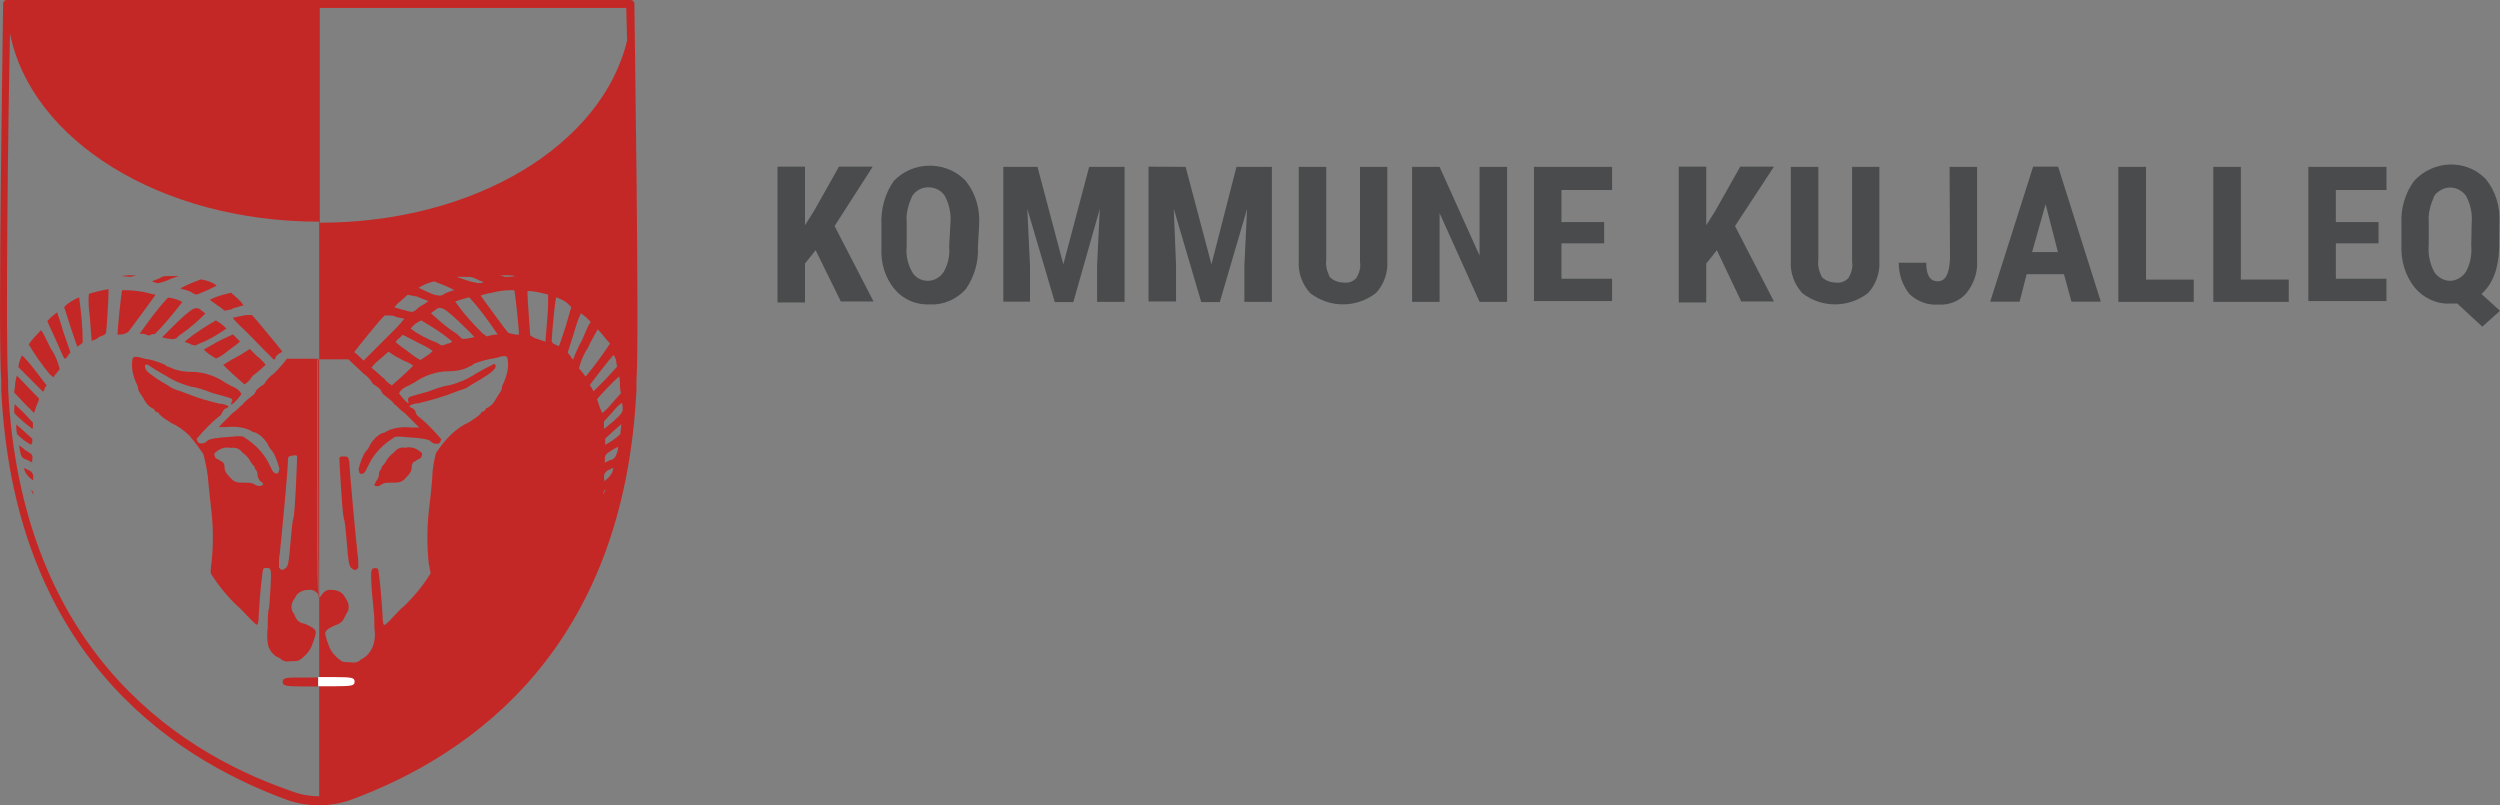 <?xml version="1.0" encoding="utf-8"?>
<!-- Generator: Adobe Illustrator 27.9.0, SVG Export Plug-In . SVG Version: 6.00 Build 0)  -->
<svg version="1.1" id="Layer_1" xmlns="http://www.w3.org/2000/svg" xmlns:xlink="http://www.w3.org/1999/xlink" x="0px" y="0px"
	 viewBox="0 0 1200 386.5" style="enable-background:new 0 0 1200 386.5;" xml:space="preserve">
<rect x="0" y="0" width="1200" height="386.5" fill="#808080" stroke="none"/>
<style type="text/css">
	.st0{fill:#494B4C;}
	.st1{fill:#C42826;}
	.st2{fill:#FFFFFF;}
</style>
<g>
	<path class="st0" d="M391.5,120.1l-5.1,6.4v18.7h-13.2V80h13.2v28.1l4.3-6.8l12-21.3h16.2l-18.3,28.5l18.7,36.2h-15.7L391.5,120.1z
		"/>
	<path class="st0" d="M469.4,118.4c0.4,7.2-1.7,14.5-5.9,20.5c-4.3,4.7-10.7,7.6-17,7.2c-6.4,0.4-12.8-2.2-17-7.2
		c-4.7-5.5-6.8-12.8-6.4-20v-11.1c-0.4-7.2,1.7-15,5.9-20.9c8.9-9.4,23.9-9.8,33.3-1.3l0,0l1.3,1.3c4.7,5.9,6.8,13.2,6.4,20.9
		L469.4,118.4L469.4,118.4z M456.2,107.4c0.4-4.7-0.4-8.9-2.6-13.2c-2.6-4.3-8.5-5.5-12.8-3c-1.3,0.9-2.2,1.7-3,3
		c-1.7,3.9-3,8.1-2.6,12.4v11.5c-0.4,4.3,0.4,8.5,2.6,12.4c1.7,3,4.7,4.3,7.6,4.3c3,0,5.9-1.7,7.6-4.3c2.2-3.9,3-8.1,2.6-12.4
		L456.2,107.4L456.2,107.4z"/>
	<path class="st0" d="M498,80.1l12.4,46.8l12.4-46.8h17v64.8h-13.2v-17.4l1.3-27.2L515.2,145h-8.9l-13.2-44.8l1.3,27.2v17.4h-12.8
		V80.1H498L498,80.1z"/>
	<path class="st0" d="M569.1,80.1l12.4,46.8l12-46.8h17v64.8h-13.2v-17.4l1.3-27.2L585.5,145h-8.9l-13.2-44.8l1.1,27.1v17.4h-13.2
		V80L569.1,80.1C569.1,80,569.1,80.1,569.1,80.1z"/>
	<path class="st0" d="M665.9,80.1v45.2c0.4,5.5-1.7,11.5-5.5,15.4c-9.4,7.2-22.2,7.2-31.5,0c-3.9-4.3-5.9-9.8-5.5-15.7V80.1h13.2
		v44.8c-0.4,2.6,0.4,5.5,1.7,8.1c1.7,1.7,4.3,2.6,6.4,2.6c2.6,0.4,4.7-0.4,6.4-2.2c1.3-2.2,2.2-5.1,1.7-7.6V80.1H665.9L665.9,80.1z"
		/>
	<path class="st0" d="M723.4,144.9h-13.2l-19.2-42.6v42.6h-13.2V80.1h13.2l19.2,42.6V80.1h13.2V144.9z"/>
	<path class="st0" d="M770,116.8h-20.5v17h24.3v10.7h-37.5V80.1h37.5v11.1h-24.3v15.4H770V116.8L770,116.8z"/>
	<path class="st0" d="M824.1,120.1l-5.1,6.4v18.7h-13.2V80h13.2v28.1l4.3-6.8l12-21.3h16.2l-18.7,28.5l18.7,36.2h-15.7L824.1,120.1z
		"/>
	<path class="st0" d="M902.1,80.1v45.2c0.4,5.5-1.7,11.5-5.5,15.4c-9.4,7.2-22.2,7.2-31.5,0c-3.9-4.3-5.9-9.8-5.5-15.7V80.1h13.2
		v44.8c-0.4,2.6,0.4,5.5,1.7,8.1c1.7,1.7,4.3,2.6,6.4,2.6c2.6,0.4,4.7-0.4,6.4-2.2c1.3-2.2,2.2-5.1,1.7-7.6V80.1H902.1L902.1,80.1z"
		/>
	<path class="st0" d="M935.8,80.1h13.2v45.2c0.4,5.5-1.7,11.1-5.1,15.4c-3.4,3.9-8.5,5.9-13.7,5.5c-5.1,0.4-10.2-1.7-13.7-5.1
		c-3.4-4.3-5.1-9.4-5.1-15h13.2c0,5.9,1.7,8.9,5.5,8.9s5.5-3.4,5.9-10.7L935.8,80.1L935.8,80.1z"/>
	<path class="st0" d="M990.7,131.6h-17.9l-3.4,13.2h-14.1L975.9,80h12l20.5,64.8h-14.1L990.7,131.6z M975.4,121h12.4l-5.9-23
		L975.4,121z"/>
	<path class="st0" d="M1030,134.2h23v10.7h-36.2V80.1h13.3V134.2z"/>
	<path class="st0" d="M1075.6,134.2h23v10.7h-36.2V80.1h13.2L1075.6,134.2L1075.6,134.2z"/>
	<path class="st0" d="M1141.7,116.8h-20.5v17h24.3v10.7h-37.5V80.1h37.5v11.1h-24.3v15.4h20.5V116.8L1141.7,116.8z"/>
	<path class="st0" d="M1199.6,117.6c0,10.7-3,18.7-8.5,23.5l8.9,8.1l-8.5,7.6l-12-11.1h-3.4c-6.4,0.4-12.8-2.6-17-7.6
		c-4.7-5.9-6.8-13.2-6.4-20.9v-9.8c-0.4-7.2,1.7-15,6.4-20.9c8.9-9.4,23.9-10.2,33.3-1.3l0.9,0.9c4.7,5.9,6.8,13.2,6.4,20.5
		L1199.6,117.6L1199.6,117.6z M1186.4,107.4c0.4-4.7-0.4-8.9-2.6-13.2c-3-4.3-8.5-5.5-12.8-2.6c-1.3,0.9-2.2,1.7-2.6,2.6
		c-1.7,3.9-3,8.1-2.6,12.4v10.7c-0.4,4.7,0.4,8.9,2.6,13.2c1.7,2.6,4.7,4.3,7.6,4.3s5.9-1.7,7.6-4.3c2.2-3.9,3-8.5,2.6-12.8
		L1186.4,107.4L1186.4,107.4z"/>
	<path class="st1" d="M152.7,230.6v-58.4h-15l-1.7,2.2l-3,3.4c-0.9,0.9-1.7,1.7-3,2.6c-0.9,0.9-1.7,1.7-2.6,3
		c-0.4,0.9-0.9,1.3-1.7,1.7c-1.3,0.9-2.6,1.7-3,3c-0.4,0.4-0.4,0.9-0.9,1.3c-1.7,1.3-3.4,2.6-4.7,3.9c-0.4,0.9-1.3,1.3-1.7,1.7
		c-0.9,0.9-2.6,2.6-3.9,3.4l-4.3,4.3L105,205h3.9c3.9-0.4,8.1,0,11.5,1.7c0.4,0.4,1.3,0.9,2.2,0.9c2.6,1.3,4.3,3,5.9,5.5
		c0.4,1.3,1.3,2.6,2.2,3.4c1.7,2.6,2.6,5.5,3.4,8.5c0,0.4-0.4,1.3-0.4,1.7c-0.9,1.3-2.6,0.4-3.4-1.7l-1.7-3.4
		c-2.6-4.7-6.4-8.5-11.1-11.5c-0.9-0.9-2.2-0.9-7.2-0.4c-6.4,0.4-10.2,0.9-11.1,2.2c-0.4,0.4-1.3,0.9-2.2,0.9c-1.3,0-1.7,0-2.2-0.9
		c0-0.4-0.4-0.9-0.4-1.3c3.4-3.9,6.8-7.6,10.7-10.7c0.9-0.4,1.3-1.3,1.7-2.2c0.4-0.9,0.9-1.3,1.7-1.7c0.4,0,0.9-0.4,1.3-0.9
		c-1.3-0.9-3-1.3-4.3-1.3c-5.5-1.3-11.1-3-13.2-3.9l-5.9-2.2c-1.3-0.4-3-0.9-4.3-1.7c-0.4-0.4-0.9-0.4-1.3-0.9
		c-3-1.7-5.9-3.4-8.5-5.5c-1.3-0.9-2.2-1.7-2.6-3c-0.4-1.7,0.4-2.2,2.2-0.9l3.4,2.2c2.2,1.3,3,1.7,3.9,2.2c3.9,2.6,8.1,4.3,12.4,5.5
		c3.4,0.4,6.8,1.7,10.2,3c1.7,0.4,3,0.9,4.7,1.3c1.7,0.4,3,0.9,4.3,1.3c0.9,0.4,0.9,1.3,0.4,1.7l0,0c-0.4,0.9-0.4,1.3,0,1.3
		c1.7-1.3,3.4-3,4.7-5.1c-0.9-1.7-2.2-2.6-3.9-3.4c-1.3-0.4-2.2-1.3-3.4-1.7c-4.7-3.4-10.7-5.5-16.6-5.5c-3,0-6.4-0.4-9.4-1.7
		c-0.4-0.4-1.3-0.4-2.2-0.9c-0.4,0-0.9-0.4-1.3-0.9c-2.2-0.9-4.3-1.7-6.4-2.2c-1.3-0.4-3-0.4-4.3-0.9c-3-0.9-3.9-0.9-4.7,0
		c-0.9,4.3,0,8.1,1.7,12c0.4,0.9,0.9,1.7,0.9,2.6s0.4,1.3,0.9,2.2c0.4,0.4,0.4,0.9,0.9,1.3c0.4,0.9,0.9,1.3,1.3,2.2
		c0.9,1.7,2.2,3,3.9,3.9c0.4,0,0.9,0.4,0.9,0.9c0.4,0.4,0.9,0.9,1.3,0.9c0.4,0,0.9,0.4,0.9,0.9c1.7,1.7,3.9,3,5.9,4.3
		c3,1.3,5.9,3.4,8.5,5.9c2.6,3,4.7,5.9,6.8,8.9c0.9,3.4,1.7,7.2,2.2,11.1c0.4,5.5,1.3,12.8,1.7,16.6c0.9,8.1,0.9,16.6,0,24.8
		c-0.4,2.2-0.4,4.3-0.4,4.7c3.4,5.5,7.6,10.7,12.4,15.4c2.2,1.7,4.3,4.3,7.2,7.2c0.9,0.9,1.7,1.7,2.6,2.2c0.4,0,0.9-0.9,0.9-5.1
		c0.4-7.6,1.7-21.3,2.2-21.8c0.4-0.4,0.9-0.4,1.7-0.4c2.2,0,2.2,0.9,1.7,10.2c-0.4,4.7-0.4,9.4-0.9,9.8c-0.4,3-0.4,5.5-0.4,8.5
		c-0.4,3-0.4,6.4,0.4,9.4c0.9,2.2,2.6,4.3,4.7,5.1c0.4,0.4,1.3,0.4,1.3,0.9c1.3,0.9,2.6,1.3,4.3,0.9c1.3,0,3,0,4.3-0.4
		c2.6-1.7,4.7-3.9,5.9-6.4c0.9-2.2,1.7-4.3,2.2-6.8c0-1.7-1.3-2.6-5.1-4.3c-2.2-0.4-3.9-1.3-4.7-3.4c-0.4-0.4-0.4-1.3-0.9-1.7
		c-1.3-1.7-1.3-4.3,0-6.4c0.4-0.4,0.9-1.3,1.3-2.2c1.3-1.7,3.4-2.6,5.5-2.6c2.2-0.4,3.9,0.4,5.1,2.2
		C153.2,290.3,152.7,293.2,152.7,230.6L152.7,230.6z M126.3,232.6c-0.9,0.9-2.6,0.9-3.9,0c-1.3-0.9-2.6-0.9-3.9-0.9
		c-5.1,0-5.9,0-8.5-3c-1.3-1.3-2.2-2.6-2.2-4.3c0-1.3-0.4-2.6-1.7-3c-0.4-0.4-1.3-0.9-2.2-1.3c-0.4-0.4-0.8-0.4-0.8-1.2
		c-0.4-0.9-0.4-1.3,0.9-2.2c2.2-1.7,4.3-2.2,6.8-1.7c2.2-0.4,4.3,0.4,5.5,2.2c1.3,0.9,2.6,2.2,3.4,3.4c0.4,0.9,0.9,1.7,1.7,2.6
		c0.4,0.4,0.9,0.9,0.9,1.3s0.4,0.9,0.4,0.9c0.4,0.4,0.9,1.3,0.9,2.2c0,1.3,0.4,2.2,1.3,3.4C125.9,231.4,126.3,232.2,126.3,232.6
		L126.3,232.6z M140.8,248.9c-0.4,0.9-0.9,5.5-1.3,10.7c-0.9,11.5-1.3,12.4-2.6,13.2c-0.9,0.9-2.2,0.9-2.6,0c0,0,0,0-0.4-0.4
		c0-2.2,0-4.7,0.4-6.8c0.9-8.1,3.9-40.5,3.9-43.9c0-2.6,0-2.6,2.2-3c2.2-0.4,2.2,0,2.2,0.9S141.7,246.3,140.8,248.9z M15.9,237.4
		c-0.4-1.3-0.9-2.2-1.3-2.6l0.4,0.4C15.9,235.7,16.3,237,15.9,237.4L15.9,237.4z M15.9,230.6c-0.4-0.4-1.3-0.9-1.7-1.3
		c-1.3-1.3-2.6-3-2.6-4.7l1.7,0.9c1.7,0.4,3,2.2,2.6,3.9C15.9,229.7,15.9,230.6,15.9,230.6L15.9,230.6z M15.5,222
		c-0.9-0.4-1.7-0.9-2.6-1.3c-1.7-0.4-2.6-1.3-3-3c-0.4-1.3-0.4-2.6-0.9-3.9c0.9,0.4,1.7,0.9,3,2.2c3.9,2.2,3.9,2.6,3.4,5.1
		C15.5,221.6,15.5,222,15.5,222L15.5,222z M15,213.5c-2.6-1.3-4.7-3-6.8-5.1c-0.4-1.7-0.4-3-0.4-4.7l3.4,3l4.3,3.9v1.7
		C15.5,212.6,15,213.1,15,213.5z M15.5,205.8c-1.7-1.3-3-2.2-4.3-3.4c-4.4-3.9-4.4-3.9-4.4-5.1s0-2.2,0.4-3.4
		c0.4,0.9,2.2,2.2,4.3,4.3l4.3,4.7v2.2C15.9,205,15.9,205.4,15.5,205.8L15.5,205.8z M16.3,198.2c-0.9-0.9-2.6-2.6-4.7-4.7l-4.8-5.1
		l0.4-3c0-1.7,0.4-3.4,0.9-5.1c2.2,2.2,9.8,10.2,10.7,11.1c0,0-0.4,1.7-1.3,3.4C17.2,196,16.7,197.3,16.3,198.2L16.3,198.2z
		 M20.6,188c-0.9-0.9-3-3-5.9-5.9l-5.9-5.9l0.4-2.2c0.4-1.3,0.9-2.6,1.3-3.4c1.3,0.9,3.4,3.4,6.4,7.2l5.5,7.2l-0.9,1.2
		C21.5,187.1,21.1,187.5,20.6,188L20.6,188z M117.3,184.5c-3.4-3-6.8-5.9-10.2-9.4c0.9-0.4,2.6-1.7,5.1-3c2.6-1.3,4.7-2.6,7.2-4.3
		l0.4-0.4l3.4,3.4c1.7,1.3,3,2.6,4.3,4.3c0,0-2.2,2.2-6.4,5.5C119.9,182.8,118.6,183.7,117.3,184.5L117.3,184.5z M24,179.8
		c-3.9-4.7-7.2-9.4-10.2-14.5c1.7-2.6,3.9-4.7,5.9-6.8c0.9,0.9,2.2,3.9,4.7,8.9c2.2,3,3.4,6.4,4.3,9.8c-0.9,0.9-1.3,1.7-2.2,2.6
		l-0.8,1.3L24,179.8z M30.9,172.1c-0.4-0.4-2.2-4.7-4.3-9.4c-2.2-4.7-3.9-8.5-3.9-8.5c1.3-1.7,3-3,4.7-4.3c0.4,1.3,1.7,4.7,3,9.4
		l3.4,9.8l-1.3,1.7C32.1,171.7,31.7,172.1,30.9,172.1L30.9,172.1z M131.4,172.6c-0.9-0.9-2.6-2.6-5.5-5.5s-8.1-8.5-10.7-10.7
		c-1.7-1.7-3-3-3.4-3.9l4.3-0.9c1.3-0.4,3-0.4,4.3-0.4c0.4,0,0.9,0,0.9,0.4c1.3,1.3,13.2,15.7,14.1,17v0.4c-1.3,0.4-2.2,1.3-3,2.2
		C132.3,172.1,131.9,172.6,131.4,172.6z M103.7,172.1c-2.2-1.3-4.3-2.6-5.9-4.3c2.2-1.3,4.7-2.6,6.8-3.9l7.2-3.4l1.7,1.7
		c0.4,0.4,1.3,1.3,1.7,1.7c-0.9,0.9-2.6,2.2-5.5,4.3C108,169.6,105.8,171.3,103.7,172.1L103.7,172.1z M37.2,166.6
		c-0.4-0.9-1.7-4.7-3.4-9.8l-3-9.4l1.3-1.3c1.7-1.3,3.9-2.6,5.9-3.4c0.9,7.2,1.7,14.1,1.7,21.3c0,0.9-0.9,1.3-1.7,1.7L37.2,166.6z
		 M93.9,165.8c-1.3,0-2.2-0.4-3-0.9c-0.9-0.4-1.7-0.4-2.2-0.9l0.4-0.4c4.7-3.9,9.4-6.8,14.5-9.8c1.7,0.9,3.4,2.2,5.1,3.9
		c-3.9,2.6-7.6,5.1-12,6.8C95.6,164.9,94.8,165.3,93.9,165.8L93.9,165.8L93.9,165.8z M44,163.6c0-0.4-0.4-5.1-0.9-11.5
		c-0.4-3.4-0.9-7.2-0.4-11.1c3-0.9,6.4-1.7,9.4-2.2c0,0.4,0,0.9,0,1.3c0,3-0.9,19.2-1.3,20c-0.9,0.9-2.2,1.3-3.4,1.7
		C46.6,162.8,45.3,163.2,44,163.6L44,163.6z M83.3,162.8c-1.7,0-3.9-0.4-5.5-0.9c2.6-2.6,5.1-5.1,7.6-7.6c5.1-4.7,7.2-6.4,8.9-6.4
		c0.9,0,1.7,0.4,2.6,1.3c0.4,0.4,1.3,0.9,1.7,1.3c-3.4,3.4-7.2,6.8-11.5,9.8c-0.9,0.4-1.7,1.3-2.6,2.2
		C84.2,162.3,83.7,162.8,83.3,162.8L83.3,162.8z M71.8,161c-0.4,0-1.3,0-1.7-0.4c-0.9-0.4-1.7-0.4-2.6-0.4H67
		c4.3-5.9,8.5-12,13.7-17.4c2.6,0.4,4.7,0.9,6.8,2.2c-4.3,5.5-8.5,10.7-13.2,15.4C73.1,160.2,72.6,160.6,71.8,161L71.8,161L71.8,161
		z M57.2,160.6h-0.8c0-2.6,1.7-19.2,2.2-21.3h1.7c3,0,5.9,0.4,8.9,0.9c3.4,0.9,5.5,1.3,5.5,1.3c-0.9,1.3-12.4,17-13.2,17.9
		C60.2,160.2,59,160.6,57.2,160.6L57.2,160.6z M108,149.1c-0.4,0-0.9-0.4-1.3-0.9l-4.3-3l-1.7-1.3c1.7-0.9,3.9-1.7,5.5-2.2l4.7-1.2
		l3.4,3c0.9,0.9,1.7,1.7,2.6,3c-1.3,0.4-3,0.9-4.3,1.3h-0.4C111,148.8,109.2,148.8,108,149.1L108,149.1z M94.4,141.4
		c-0.9,0-1.3-0.4-2.2-0.9c-1.3-0.9-3-1.3-4.7-1.7l-0.9-0.4c3-1.7,6.4-3,9.8-4.3c2.6,0.4,5.5,1.3,7.6,3c-2.5,1.3-5.1,2.6-7.6,3.5
		C96,141,95.2,141,94.4,141.4L94.4,141.4z M76,135.9c-0.9,0-2.2-0.4-3-0.9l0.9-0.4c1.3-0.4,2.6-0.9,3.9-1.7c0.9-0.4,1.7-0.4,3-0.4
		h5.1l-3.9,1.3C80.3,134.7,78.1,135.5,76,135.9z M62.8,132.9c-1.7,0-3-0.4-4.7-0.4c2.2-0.4,4.7-0.4,6.8-0.4h0.9
		C64.9,132.1,64.1,132.5,62.8,132.9L62.8,132.9L62.8,132.9z M304.5,1.7c0-0.9-0.9-1.7-1.7-1.7l0,0H3.1C2.3,0,1.5,0.9,1.5,1.7
		c0,6.4-2.6,159.8-0.9,181.1c0,1.3,0,3,0,4.3c5.9,123.6,78,175.2,137.3,196.9c9.8,3.4,20.5,3.4,30.3,0
		c59.2-21.8,131.3-73.3,137.3-196.9c0-1.3,0-3,0-4.3C307,161.5,304.5,8.5,304.5,1.7z M245.2,139.3h1.7c0.4,1.7,2.2,18.3,2.2,21.3
		h-0.9c-1.3,0-3-0.4-4.3-0.9c-0.9-0.9-12.4-16.6-13.2-17.9c0.4,0,2.6-0.9,5.5-1.3C239.2,139.7,242.2,139.3,245.2,139.3z
		 M239.6,132.1h0.9c2.2,0,4.7,0,6.8,0.4c-1.7,0.4-3,0.4-4.7,0.4h-0.4C241.4,132.5,240.5,132.1,239.6,132.1L239.6,132.1z
		 M229.4,135.9c-2.2-0.4-4.3-0.9-6.4-1.7l-3.9-1.3h5.1c0.9,0,2.2,0,3,0.4c1.3,0.4,2.6,1.3,3.9,1.7l0.9,0.4
		C231.6,135.9,230.3,135.9,229.4,135.9z M225.2,142.7c5.1,5.5,9.4,11.5,13.7,17.9h-0.4c-0.9,0-1.7,0-3,0.4c-0.4,0-1.3,0.4-1.7,0.4
		h-0.4c-0.4-0.4-0.9-0.9-1.7-1.3c-4.7-4.7-9.4-9.8-13.2-15.4C220.5,144,223.1,143.2,225.2,142.7L225.2,142.7z M195.4,168.4
		c-1.7-1.3-3.9-2.6-5.5-4.3c0.4-0.4,0.9-1.3,1.7-1.7l1.7-1.7l7.6,3.9c2.6,1.3,4.7,2.2,6.8,3.9c-1.7,1.7-3.9,3-5.9,4.3
		C199.6,171.7,197.5,170,195.4,168.4L195.4,168.4z M198.3,175.6c-3.4,3.4-6.8,6.4-10.2,9.4c-1.3-0.9-2.6-1.7-3.4-3
		c-2.2-1.7-4.3-3.9-6.4-5.5c1.3-1.7,2.6-3,4.3-4.3l3.9-3.4c2.2,1.7,4.7,3,7.2,4.3C195.8,173.9,197.5,174.7,198.3,175.6L198.3,175.6z
		 M197.1,157.7c1.3-1.7,3-3,5.1-3.9c5.1,3,9.8,5.9,14.5,9.8l0.4,0.4c-0.9,0.4-1.3,0.9-2.2,0.9c-0.9,0.4-2.2,0.9-3,0.9l0,0
		c-0.9-0.4-1.3-0.9-2.2-1.3C205.2,162.8,200.9,160.6,197.1,157.7L197.1,157.7z M206.9,150.4c0.4-0.4,0.9-0.9,1.7-1.3
		c0.9-0.9,1.7-1.3,2.6-1.3c1.7,0,3.9,1.7,8.9,6.4c2.6,2.6,5.1,4.7,7.6,7.6c-1.7,0.4-3.9,0.9-5.5,0.9c-0.4,0-0.9-0.4-1.3-0.9
		c-0.9-0.9-1.7-1.7-2.6-2.2C214.6,157.3,210.7,153.8,206.9,150.4L206.9,150.4z M218,139.3c-1.7,0.4-3,0.9-4.7,1.7
		c-0.4,0.4-1.3,0.9-2.2,0.9s-1.7-0.4-2.6-0.4c-2.6-0.9-5.1-2.2-7.6-3.4c2.2-1.3,5.1-2.6,7.6-3c3.4,1.3,6.8,2.6,9.8,4.3L218,139.3
		L218,139.3z M205.6,144.5l-1.7,1.3c-1.7,0.9-3,1.7-4.3,3c-0.4,0.4-0.9,0.4-1.3,0.9c-1.3,0-3-0.4-4.3-0.9h-0.4
		c-1.3-0.4-3-0.9-4.3-1.3c0.9-0.9,1.7-2.2,3-3l3.4-3l4.7,0.9C201.7,143.2,203.5,143.6,205.6,144.5L205.6,144.5z M189.8,152.1
		l4.3,0.9c-0.9,0.9-1.7,2.2-3.4,3.9c-2.6,2.6-7.2,7.2-10.7,10.7c-3.4,3.4-5.1,5.1-5.5,5.5c-0.4-0.4-0.9-0.9-1.3-1.3
		c-0.9-0.9-1.7-1.7-3-2.6v-0.4c0.9-1.3,12.4-15.7,14.1-17c0.4-0.4,0.4-0.4,0.9-0.4c1.3,0,3,0,4.3,0.4L189.8,152.1z M172.8,177.7
		c0.9,0.9,1.7,1.7,3,2.6c0.9,0.9,1.7,1.7,2.6,3c0.4,0.9,0.9,1.3,1.7,1.7c1.3,0.9,2.6,1.7,3,3c0.4,0.4,0.4,0.9,0.9,1.3
		c1.7,1.3,3.4,2.6,4.7,3.9c0.4,0.9,1.3,1.3,1.7,1.7c0.9,0.9,2.6,2.6,3.9,3.4l4.3,4.3l2.6,2.6h-3.9c-3.9-0.4-8.1,0-11.5,1.7
		c-0.4,0.4-1.3,0.9-2.2,0.9c-2.6,1.3-4.3,3-5.9,5.5c-0.4,1.3-1.3,2.6-2.2,3.4c-1.7,2.6-2.6,5.5-3.4,8.5c0,0.4,0.4,1.3,0.4,1.7
		c0.9,1.3,2.6,0.4,3.4-1.7l1.7-3.4c2.6-4.7,6.4-8.5,11.1-11.5c0.9-0.9,2.2-0.9,7.2-0.4c6.4,0.4,10.2,0.9,11.1,2.2
		c0.4,0.4,1.3,0.9,2.2,0.9c1.3,0,1.7,0,2.2-0.9c0-0.4,0.4-0.9,0.4-1.3c-3.4-3.9-6.8-7.6-10.7-10.7c-0.9-0.4-1.3-1.3-1.7-2.6
		c-0.4-0.9-0.9-1.3-1.7-1.7c-0.4,0-0.9-0.4-1.3-0.9c1.3-0.9,3-1.3,4.3-1.3c5.5-1.3,11.1-3,13.7-3.9l5.9-2.2c1.3-0.4,3-0.9,4.3-1.7
		c0.4-0.4,0.9-0.4,1.3-0.9c3-1.7,5.9-3.4,8.9-5.5c1.3-0.9,2.2-1.7,3-3c0.4-1.7-0.4-2.2-2.2-0.9l-3.4,1.7c-2.2,1.3-3,1.7-3.9,2.2
		c-3.9,2.6-8.1,4.3-12.4,5.5c-3.4,0.4-6.8,1.7-10.2,3c-1.7,0.4-3,0.9-4.7,1.3c-1.7,0.4-3,0.9-4.3,1.3c-0.9,0.4-0.9,1.3-0.9,1.7l0,0
		c0.4,0.9,0.4,1.3,0,1.3c-1.7-1.3-3-3-4.3-4.7c0.9-1.7,2.2-2.6,3.9-3.4c1.3-0.4,2.2-1.3,3.4-1.7c4.7-3.4,10.7-5.5,16.6-5.5
		c3,0,5.9-0.4,8.9-1.7c0.4-0.4,0.9-0.4,1.7-0.9c0.4,0,0.9-0.4,1.3-0.9c2.2-0.9,4.7-1.7,7.2-2.2c1.3-0.4,3-0.4,4.3-0.9
		c3-0.9,3.9-0.9,4.7,0c0.9,4.3,0,8.1-1.7,12c-0.4,0.9-0.9,1.7-0.9,2.6s-0.4,1.3-0.9,2.2c-0.4,0.4-0.4,0.9-0.9,1.3
		c-0.4,0.9-0.9,1.3-1.3,2.2c-0.9,1.7-2.2,3-3.9,3.9c-0.4,0-0.9,0.4-0.9,0.9c-0.4,0.4-0.9,0.9-1.3,0.9s-0.9,0.4-0.9,0.9
		c-1.7,1.7-3.9,3-5.9,4.3c-3,1.3-5.9,3.4-8.5,5.9c-2.6,2.6-5.1,5.5-7.2,8.9c-0.9,3.9-1.7,7.6-1.7,11.5c-0.4,5.5-1.3,12.8-1.7,16.6
		c-0.9,8.1-0.9,16.6,0,24.8c0.4,2.2,0.9,4.3,0.9,4.7c-3.4,5.5-7.6,10.7-12.4,15.4c-2.2,1.7-4.3,4.3-7.2,7.2
		c-0.9,0.9-1.7,1.7-2.6,2.2c-0.4,0-0.9-0.9-0.9-5.1c-0.4-7.6-1.7-21.3-2.2-21.8c-0.4-0.4-0.9-0.4-1.3-0.4c-2.2,0-2.2,0.9-1.7,10.2
		c0.4,4.7,0.9,9.4,0.9,9.8c0.4,3,0.4,5.5,0.4,8.5c0.4,3,0.4,6.4-0.9,9.4c-0.9,2.2-2.6,4.3-4.7,5.5c-0.4,0.4-1.3,0.4-1.3,0.9
		c-1.3,0.9-2.6,1.3-4.3,0.9c-1.3,0-3,0-4.3-0.4c-2.6-1.7-4.7-3.9-5.9-6.4c-0.9-2.2-1.7-4.3-2.2-6.8c0-1.7,1.3-2.6,5.1-4.3
		c1.7-0.4,3.4-1.7,4.3-3.9c0.4-0.4,0.4-1.3,0.9-1.7c1.3-1.7,1.3-4.3,0-6.4c-0.4-0.9-0.9-1.3-1.3-2.2c-1.3-1.7-3.4-2.6-5.5-2.6
		c-2.2-0.4-3.9,0.4-5.1,2.2c-2.2,3-2.2,5.9-2.2-56.6v-56.3h15l1.7,1.7L172.8,177.7z M263.1,141.4c0,3.9,0,7.2-0.4,11.1
		c-0.4,6.4-0.9,11.1-0.9,11.5c-1.3-0.4-2.6-0.9-3.9-1.3c-1.3-0.4-2.2-0.9-3.4-1.7c0-0.9-1.3-17-1.3-20c0-0.4,0-0.9,0-1.3
		C256.8,139.7,259.7,140.6,263.1,141.4L263.1,141.4z M290,231c0-0.4,0-0.9,0-1.7c-0.4-1.7,0.9-3.4,2.6-3.9l1.7-0.9
		c0,2.2-1.3,3.9-2.6,5.1C290.8,230.2,290.5,230.6,290,231L290,231z M290.8,234.8c-0.4,0.9-0.9,1.7-1.3,2.6
		C289.6,236.5,289.6,235.7,290.8,234.8L290.8,234.8z M292.9,220.8c-0.9,0.4-1.7,0.9-2.6,1.3c0-0.4,0-0.9,0-0.9c0-2.6,0-3,3.4-5.1
		c1.3-0.9,2.6-1.3,3-1.7c0,1.3-0.4,2.6-0.9,3.9C295.5,219.5,294.2,220.8,292.9,220.8L292.9,220.8z M290.5,213.5c0-0.4,0-0.9,0-1.3
		v-1.7l4.3-3.9l3.4-3c0,1.7-0.4,3-0.4,4.7C295.5,210.6,292.9,212.2,290.5,213.5L290.5,213.5z M294.2,202.4c-2.2,1.7-3.4,3-4.3,3.4
		c0-0.4,0-0.9,0-1.3v-2.2l4.3-4.7c1.3-1.7,2.6-3,4.3-4.3c0.4,1.3,0.4,2.2,0.4,3.4C298.5,198.2,298.5,198.6,294.2,202.4L294.2,202.4z
		 M293.8,193.5c-1.3,1.7-3,3.4-4.7,4.7c-0.4-0.9-0.9-1.7-1.3-3c-0.9-2.2-0.9-3.4-1.3-3.4c0.4-0.9,8.5-9.4,10.7-11.1
		c0.4,1.7,0.4,3.4,0.4,5.1l0.4,3L293.8,193.5z M290.8,181.9c-3,3-5.1,5.1-5.9,5.9c-0.4-0.4-0.4-0.9-0.9-1.7l-0.9-1.3l5.5-7.2
		c3-3.9,5.1-6.4,5.9-7.2c0.9,1.3,1.3,2.2,1.3,3.4l0.4,2.2L290.8,181.9z M281.9,179.8l-0.9,0.9l-0.9-1.3c-0.9-0.9-1.3-1.7-2.2-2.6
		c0.9-3.4,2.2-6.8,4.3-9.8c1.3-3,3-5.9,4.7-8.9c2.2,2.2,3.9,4.7,5.9,6.8C289.2,170.4,285.7,175.1,281.9,179.8L281.9,179.8z
		 M279.4,163.2c-1.7,3-3,5.9-4.3,9.4c-0.4-0.4-0.9-0.9-1.3-1.7l-1.3-1.7l3-9.4c1.3-4.7,2.6-8.1,3.4-9.4c1.7,1.3,3.4,2.6,4.7,4.3
		C282.7,155.1,281.4,158.6,279.4,163.2L279.4,163.2z M271.6,156.4c-1.7,5.1-3,9.4-3.4,9.8l-1.7-0.9c-0.9,0-1.3-0.9-1.7-1.3
		c0-1.7,1.3-18.3,2.2-21.3c2.2,0.9,4.3,1.7,5.9,3.4l1.3,1.3L271.6,156.4z M301,19.5c-12,49.9-72.9,87.4-147.5,87.4V3.8h147.1
		L301,19.5L301,19.5z M3.9,186.7c0-1.3,0-3,0-4.3c-1.3-17,0-125.8,0.9-166.3c10.2,51.1,72,90.3,148.4,90.3v275.8
		c-4.7,0-9.4-0.9-13.7-2.6C80.7,359.3,10,308.1,3.9,186.7L3.9,186.7z M165.1,219.1c-1.3,0-2.2,0-2.2,0.9c0,0.9,1.3,26.8,2.2,29
		c0.4,0.9,0.9,5.5,1.3,10.7c0.9,11.5,1.3,12.4,2.6,13.2c0.9,0.9,2.2,0.9,2.6,0c0,0,0,0,0.4-0.4c0-2.2,0-4.7-0.4-6.8
		c-0.9-8.1-3.9-40.5-3.9-43.9C167.2,219.1,166.8,219.1,165.1,219.1L165.1,219.1z M183,232.6c1.3-0.9,2.6-0.9,3.9-0.9
		c5.1,0,5.9,0,8.5-3c1.3-1.3,2.2-2.6,2.2-4.3c0-1.3,0.4-2.6,1.7-3c0.4-0.4,1.3-0.9,2.2-1.3c0.4-0.4,0.9-0.4,0.9-1.3
		c0.4-0.9,0.4-1.3-0.9-2.2c-2.2-1.7-4.3-2.2-6.8-1.7c-2.2-0.4-4.3,0.4-5.5,2.2c-1.3,0.9-2.6,2.2-3.4,3.4c-0.4,0.9-0.9,1.7-1.7,2.6
		c-0.4,0.4-0.9,0.9-0.9,1.3c0,0.4-0.4,0.9-0.4,0.9c-0.4,0.4-0.9,1.3-0.9,2.2c0,1.3-0.4,2.2-1.3,3.4c-0.4,0.9-0.9,1.3-0.9,2.2
		C180.9,233.5,182.1,233.5,183,232.6z M135.7,327.3c0,1.7,0.9,2.2,9.4,2.2h8.1v-4.3h-8.5C136.5,325.1,135.7,325.6,135.7,327.3z"/>
	<path class="st2" d="M152.7,329.4h8.1c8.5,0,9.4-0.4,9.4-2.2s-0.9-2.2-9.4-2.2h-8.1V329.4L152.7,329.4z"/>
</g>
</svg>
